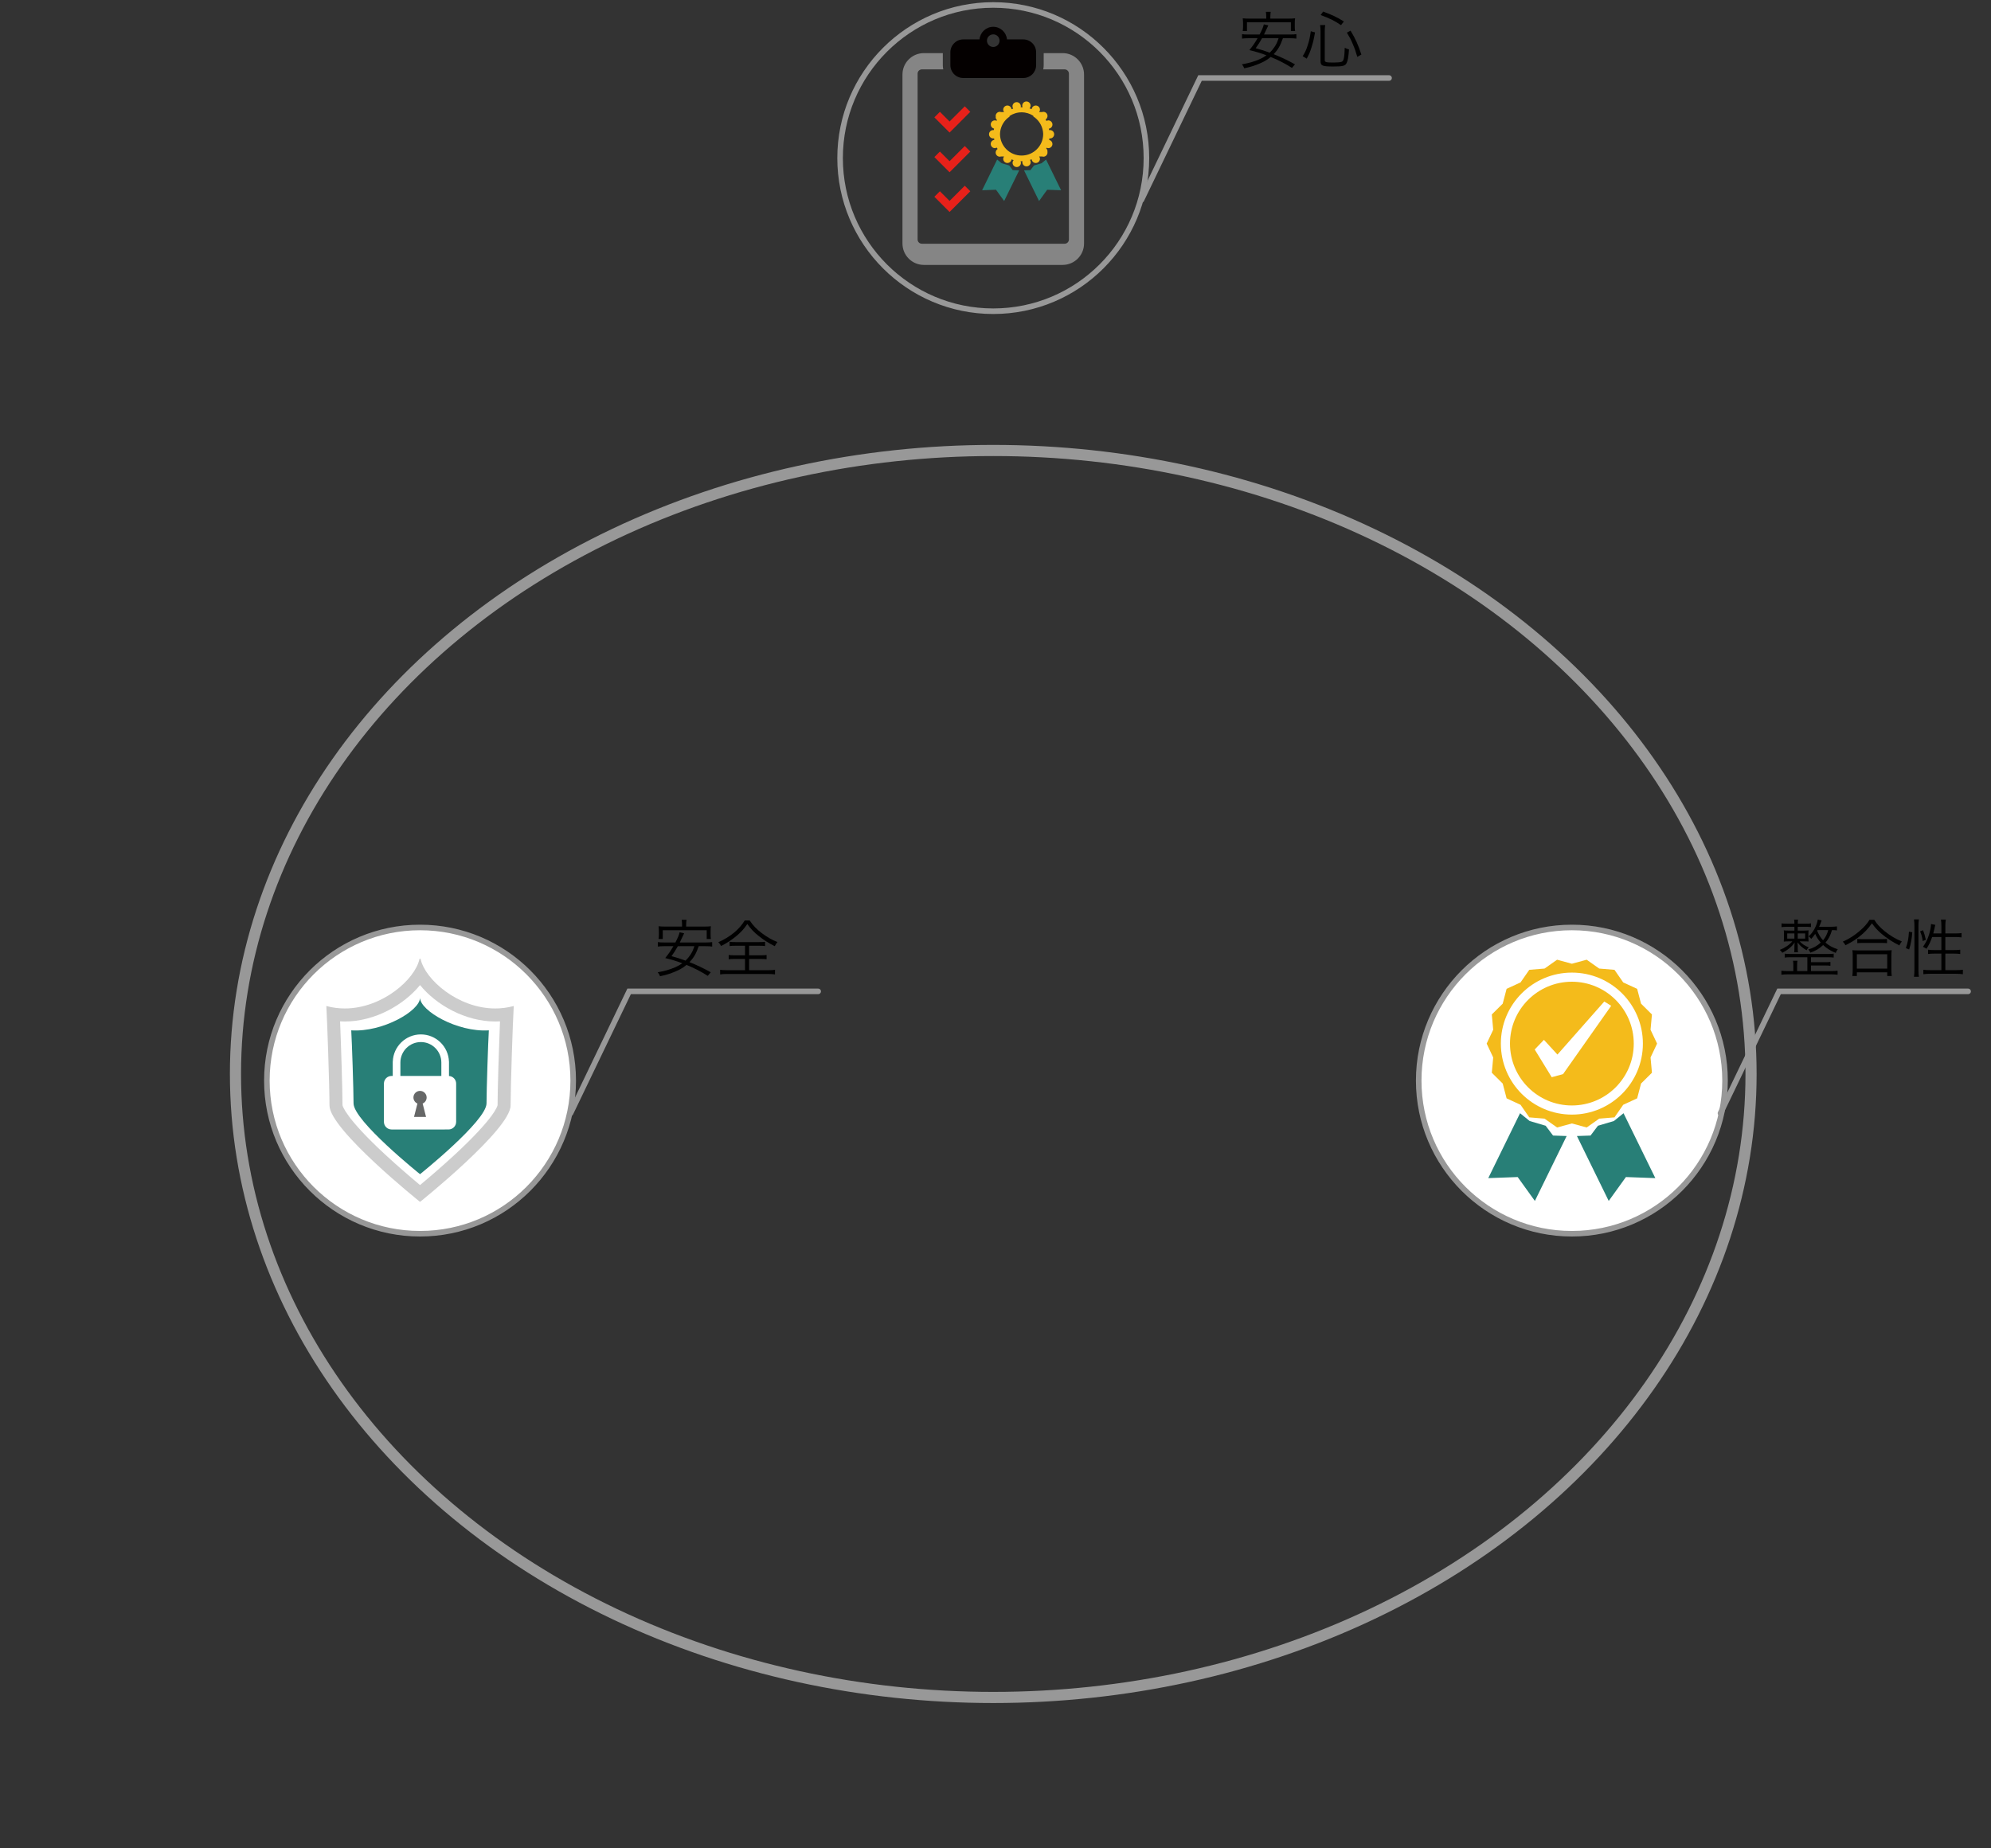 <?xml version="1.0" encoding="utf-8"?>
<!-- Generator: Adobe Illustrator 16.0.0, SVG Export Plug-In . SVG Version: 6.00 Build 0)  -->
<!DOCTYPE svg PUBLIC "-//W3C//DTD SVG 1.1//EN" "http://www.w3.org/Graphics/SVG/1.1/DTD/svg11.dtd">
<svg version="1.1" xmlns="http://www.w3.org/2000/svg" xmlns:xlink="http://www.w3.org/1999/xlink" x="0px" y="0px"
	 width="506.956px" height="470.666px" viewBox="0 0 506.956 470.666" enable-background="new 0 0 506.956 470.666"
	 xml:space="preserve">
<rect x="0" y="0" width="506.956" height="470.666" fill="#333333" stroke="none"/>
<g id="ダミー">
</g>
<g id="レイヤー_1">
</g>
<g id="レイヤー_3">
	
		<ellipse fill="none" stroke="#989898" stroke-width="2.835" stroke-linecap="round" stroke-miterlimit="10" cx="252.907" cy="273.524" rx="192.951" ry="158.795"/>
	<g>
		<g>
			<polygon fill="#287F77" points="270.179,48.455 266.638,48.325 264.569,51.2 260.742,43.384 262.38,43.327 263.271,42.146 
				265.196,41.576 266.353,40.638 			"/>
			<polygon fill="#287F77" points="250.068,48.455 253.609,48.325 255.678,51.2 259.505,43.384 257.867,43.327 256.976,42.146 
				255.051,41.576 253.895,40.638 			"/>
		</g>
		<path fill="#858585" d="M270.564,13.527h-4.815v3.065c0,0.369-0.041,0.729-0.113,1.077h5.444c0.602,0,1.093,0.489,1.093,1.094
			v42.218c0,0.604-0.491,1.094-1.093,1.094h-36.347c-0.602,0-1.091-0.489-1.091-1.094V18.764c0-0.604,0.489-1.094,1.091-1.094h5.444
			c-0.072-0.348-0.113-0.708-0.113-1.077v-3.065h-4.816c-3.014,0-5.459,2.444-5.459,5.461v43.02c0,3.016,2.445,5.462,5.459,5.462
			h35.316c3.014,0,5.46-2.446,5.46-5.462v-43.02C276.025,15.972,273.578,13.527,270.564,13.527z"/>
		<path fill="#040000" d="M245.268,19.868h15.278c1.811,0,3.276-1.465,3.276-3.275v-0.377v-2.527v-0.377
			c0-1.81-1.465-3.276-3.276-3.276h-4.14c-0.167-1.796-1.661-3.21-3.499-3.21c-1.842,0-3.335,1.414-3.501,3.21h-4.139
			c-1.812,0-3.277,1.467-3.277,3.276v0.377v2.529v0.375C241.991,18.403,243.457,19.868,245.268,19.868z M252.908,8.753
			c0.885,0,1.604,0.718,1.604,1.604c0,0.886-0.719,1.606-1.604,1.606c-0.89,0-1.607-0.721-1.607-1.606
			C251.301,9.471,252.019,8.753,252.908,8.753z"/>
		<polygon fill="#E7211A" points="241.784,33.759 243.191,32.353 247.059,28.481 245.654,27.076 241.784,30.944 239.321,28.481 
			237.914,29.888 		"/>
		<polygon fill="#E7211A" points="245.654,37.19 241.784,41.058 239.321,38.597 237.914,40.004 241.784,43.872 243.191,42.466 
			247.059,38.597 		"/>
		<polygon fill="#E7211A" points="239.321,48.709 237.914,50.118 241.784,53.987 243.191,52.58 247.059,48.709 245.654,47.304 
			241.784,51.172 		"/>
		<path fill="#F4BB1B" d="M268.415,34.188c0-0.589-0.477-1.063-1.063-1.063c-0.076,0-0.147,0.009-0.217,0.024
			c-0.006-0.031-0.013-0.062-0.019-0.091c-0.014-0.097-0.025-0.193-0.043-0.289c0.512-0.077,0.908-0.511,0.908-1.044
			c0-0.147-0.031-0.288-0.084-0.414c-0.158-0.386-0.536-0.66-0.98-0.66c-0.037,0-0.066,0.023-0.103,0.028
			c-0.111,0.012-0.216,0.038-0.315,0.082c-0.025,0.011-0.055,0.009-0.08,0.021c-0.06-0.118-0.122-0.233-0.188-0.345
			c0.005-0.003,0.007-0.007,0.009-0.011c0.14-0.09,0.254-0.21,0.336-0.355c0.007-0.012,0.011-0.025,0.019-0.037
			c0.074-0.146,0.127-0.307,0.127-0.483c0,0-0.001-0.004-0.001-0.006l0.001-0.003c0-0.586-0.475-1.064-1.062-1.064
			c-0.112,0-0.22,0.025-0.321,0.057h-0.755c0.124-0.172,0.215-0.367,0.215-0.597c0-0.586-0.475-1.062-1.062-1.062
			c-0.537,0-0.977,0.396-1.048,0.915c-0.179-0.067-0.361-0.128-0.543-0.181c0.166-0.189,0.27-0.433,0.27-0.703
			c0-0.587-0.476-1.063-1.063-1.063c-0.586,0-1.063,0.476-1.063,1.063c0,0.152,0.034,0.293,0.089,0.422
			c-0.074-0.002-0.147-0.005-0.221-0.005c-0.087,0-0.174,0.003-0.261,0.006c0.018-0.081,0.033-0.163,0.033-0.251
			c0-0.588-0.475-1.063-1.062-1.063c-0.589,0-1.064,0.475-1.064,1.063c0,0.217,0.067,0.418,0.179,0.588
			c-0.145,0.045-0.284,0.096-0.424,0.15c-0.06-0.529-0.506-0.942-1.052-0.942c-0.585,0-1.062,0.477-1.062,1.063
			c0,0.229,0.092,0.423,0.214,0.597h-0.752c-0.103-0.033-0.209-0.057-0.323-0.057c-0.586,0-1.062,0.479-1.062,1.064
			c0,0.043,0.025,0.078,0.031,0.121c-0.007,0.051-0.031,0.097-0.031,0.151c0,0.305,0.132,0.578,0.34,0.772
			c-0.03,0.053-0.063,0.108-0.091,0.163c-0.021-0.01-0.048-0.007-0.07-0.016c-0.032-0.012-0.068-0.012-0.103-0.021
			c-0.088-0.024-0.173-0.062-0.268-0.062c-0.588,0-1.062,0.479-1.062,1.064c0,0,0.001,0.003,0.001,0.006l-0.001,0.004
			c0,0.031,0.014,0.058,0.017,0.09c0.01,0.095,0.021,0.189,0.053,0.277c0.026,0.067,0.067,0.123,0.106,0.185
			c0.027,0.043,0.049,0.088,0.08,0.126c0.051,0.059,0.11,0.103,0.172,0.149c0.037,0.028,0.07,0.058,0.109,0.079
			c0.067,0.039,0.14,0.063,0.213,0.088c0.029,0.01,0.055,0.026,0.085,0.033c-0.024,0.13-0.042,0.258-0.058,0.39
			c-0.05-0.009-0.1-0.016-0.152-0.016c-0.586,0-1.063,0.475-1.063,1.063l0.001,0.004c0,0.001-0.001,0.003-0.001,0.005
			c0,0.587,0.476,1.063,1.063,1.063c0.075,0,0.147-0.008,0.217-0.023c0.006,0.03,0.013,0.061,0.019,0.091
			c0.013,0.096,0.025,0.193,0.043,0.289c-0.512,0.077-0.907,0.511-0.907,1.044c0,0.146,0.029,0.286,0.083,0.414
			c0.158,0.386,0.536,0.658,0.98,0.658c0.037,0,0.066-0.022,0.103-0.026c0.111-0.012,0.217-0.04,0.314-0.081
			c0.025-0.012,0.056-0.009,0.08-0.021c0.06,0.117,0.122,0.231,0.188,0.345c-0.005,0.003-0.007,0.007-0.009,0.009
			c-0.14,0.094-0.254,0.213-0.336,0.357c-0.007,0.011-0.011,0.024-0.019,0.036c-0.075,0.147-0.128,0.308-0.128,0.483
			c0,0.001,0.002,0.003,0.002,0.006c0,0.001-0.002,0.003-0.002,0.004c0,0.586,0.476,1.063,1.062,1.063
			c0.112,0,0.22-0.023,0.321-0.055h0.755c-0.124,0.172-0.215,0.367-0.215,0.596c0,0.587,0.475,1.063,1.063,1.063
			c0.536,0,0.976-0.398,1.047-0.916c0.179,0.068,0.361,0.129,0.543,0.182c-0.167,0.188-0.27,0.432-0.27,0.702
			c0,0.586,0.475,1.063,1.063,1.063c0.586,0,1.063-0.478,1.063-1.063c0-0.151-0.034-0.292-0.089-0.422
			c0.073,0.001,0.147,0.005,0.221,0.005c0.087,0,0.174-0.004,0.26-0.006c-0.018,0.081-0.032,0.163-0.032,0.252
			c0,0.587,0.475,1.063,1.062,1.063c0.589,0,1.064-0.476,1.064-1.063c0-0.217-0.067-0.42-0.179-0.588
			c0.146-0.046,0.284-0.098,0.425-0.15c0.059,0.529,0.505,0.941,1.051,0.941c0.585,0,1.062-0.476,1.062-1.063
			c0-0.229-0.092-0.424-0.214-0.596h0.753c0.102,0.033,0.208,0.055,0.322,0.055c0.586,0,1.062-0.477,1.062-1.063
			c0-0.045-0.024-0.08-0.03-0.121c0.007-0.052,0.03-0.1,0.03-0.151c0-0.306-0.132-0.579-0.339-0.772
			c0.03-0.056,0.063-0.109,0.09-0.164c0.021,0.01,0.049,0.007,0.07,0.016c0.032,0.012,0.069,0.014,0.104,0.021
			c0.087,0.025,0.173,0.061,0.268,0.061c0.588,0,1.062-0.477,1.062-1.063l-0.001-0.006c0-0.001,0.001-0.004,0.001-0.004
			c0-0.032-0.014-0.059-0.017-0.091c-0.01-0.095-0.021-0.189-0.053-0.276c-0.026-0.067-0.067-0.124-0.107-0.186
			c-0.026-0.042-0.048-0.089-0.08-0.127c-0.051-0.058-0.11-0.102-0.172-0.148c-0.035-0.026-0.069-0.057-0.109-0.08
			c-0.066-0.037-0.139-0.063-0.213-0.086c-0.029-0.009-0.053-0.027-0.085-0.034c0.024-0.13,0.042-0.258,0.058-0.39
			c0.05,0.01,0.099,0.017,0.152,0.017c0.586,0,1.063-0.476,1.063-1.063l-0.001-0.004C268.414,34.19,268.415,34.189,268.415,34.188z
			 M260.124,28.606c1.104,0,2.127,0.332,2.989,0.892v0.163c1.293,0.838,2.208,2.199,2.449,3.786
			c0.016,0.136,0.036,0.272,0.042,0.411c0.008,0.103,0.018,0.205,0.02,0.309c-0.029,3.013-2.477,5.449-5.5,5.449
			c-3.018,0-5.459-2.426-5.5-5.434c0.003-0.13,0.014-0.256,0.024-0.384c0.006-0.108,0.02-0.214,0.032-0.32
			c0.229-1.569,1.115-2.927,2.376-3.776V29.54C257.933,28.952,258.988,28.606,260.124,28.606z"/>
	</g>
	
		<circle fill="none" stroke="#989898" stroke-width="1.417" stroke-linecap="round" stroke-miterlimit="10" cx="252.907" cy="40.263" r="39"/>
	
		<circle fill="#FFFFFF" stroke="#989898" stroke-width="1.417" stroke-linecap="round" stroke-miterlimit="10" cx="400.237" cy="275.213" r="39"/>
	
		<circle fill="#FFFFFF" stroke="#989898" stroke-width="1.417" stroke-linecap="round" stroke-miterlimit="10" cx="106.952" cy="275.213" r="39"/>
	<g>
		<path fill="#F4BB1B" d="M421.932,265.789l-1.665-3.531l0.357-3.889l-2.773-2.749l-0.994-3.777l-3.546-1.634l-2.226-3.208
			l-3.892-0.324l-3.188-2.252l-3.767,1.025l-3.768-1.025l-3.189,2.252l-3.89,0.324l-2.227,3.208l-3.547,1.634l-0.993,3.777
			l-2.773,2.749l0.356,3.889l-1.665,3.531l1.665,3.533l-0.356,3.887l2.773,2.751l0.993,3.774l3.547,1.636l2.227,3.207l3.89,0.323
			l3.189,2.253l3.768-1.025l3.767,1.025l3.188-2.253l3.892-0.323l2.226-3.207l3.546-1.636l0.994-3.774l2.773-2.751l-0.357-3.887
			L421.932,265.789z M400.238,283.871c-9.987,0-18.083-8.097-18.083-18.082s8.095-18.083,18.083-18.083
			c9.986,0,18.081,8.098,18.081,18.083S410.224,283.871,400.238,283.871z"/>
		<polygon fill="#287F77" points="421.485,300.05 413.995,299.776 409.617,305.86 401.523,289.327 404.988,289.207 406.873,286.709 
			410.945,285.504 413.391,283.519 		"/>
		<polygon fill="#287F77" points="378.948,300.05 386.438,299.776 390.815,305.86 398.908,289.327 395.443,289.207 393.559,286.709 
			389.487,285.504 387.04,283.519 		"/>
		<path fill="#F4BB1B" d="M400.238,250.031c-8.704,0-15.759,7.056-15.759,15.758c0,8.703,7.055,15.758,15.759,15.758
			c8.703,0,15.758-7.055,15.758-15.758C415.996,257.087,408.941,250.031,400.238,250.031z M397.994,273.557l-2.89,0.794l-4.33-7.063
			l2.349-2.453l3.441,3.748l11.925-13.511l1.759,1.087L397.994,273.557z"/>
	</g>
	<g>
		<g>
			<g>
				<g>
					<path fill="#287F77" d="M106.951,254.104c0,3.314-9.487,8.833-17.517,8.312c0.178,2.969,0.588,15.071,0.588,18.592
						c0,4.483,16.929,18.037,16.929,18.037s16.93-13.554,16.93-18.037c0-3.521,0.41-15.623,0.589-18.592
						C116.44,262.938,106.951,257.419,106.951,254.104z M116.148,285.712c0,1.077-0.872,1.949-1.949,1.949H99.705
						c-1.078,0-1.95-0.872-1.95-1.949v-9.739c0-1.077,0.872-1.95,1.95-1.95h0.296v-3.666h0.013c0.136-3.832,3.287-6.908,7.15-6.908
						c3.861,0,7.014,3.076,7.15,6.908h0.011v3.679c1.017,0.067,1.823,0.905,1.823,1.938V285.712z"/>
				</g>
			</g>
			<g>
				<path fill="#287F77" d="M107.164,265.396c-2.874,0-5.215,2.341-5.215,5.216v3.41h10.428v-3.41
					C112.377,267.737,110.039,265.396,107.164,265.396z"/>
			</g>
		</g>
		<path fill="#666767" d="M108.634,279.513c0-0.93-0.753-1.682-1.683-1.682c-0.929,0-1.681,0.752-1.681,1.682
			c0,0.69,0.418,1.283,1.014,1.543l-0.864,3.41h3.063l-0.863-3.41C108.217,280.796,108.634,280.203,108.634,279.513z"/>
		<path fill="#CCCCCC" d="M126.112,256.842c-9.481,0-17.912-7.366-19.03-12.649h-0.26c-1.118,5.283-9.549,12.649-19.031,12.649
			c-1.548,0-3.122-0.196-4.699-0.63c0.24,4.044,0.802,20.527,0.802,25.324c0,6.106,23.058,24.567,23.058,24.567
			s23.059-18.461,23.059-24.567c0-4.797,0.559-21.28,0.802-25.324C129.235,256.646,127.659,256.842,126.112,256.842z
			 M126.694,281.485c-0.058,0.288-0.857,3.274-10.808,12.508c-3.424,3.178-6.838,6.079-8.936,7.823
			c-2.091-1.739-5.489-4.629-8.91-7.799c-9.973-9.252-10.774-12.244-10.832-12.532c-0.003-3.876-0.349-14.859-0.614-21.36
			c0.397,0.022,0.797,0.033,1.196,0.033c7.68,0,15.062-4.241,19.16-9.273c4.101,5.032,11.481,9.273,19.161,9.273
			c0.4,0,0.799-0.011,1.196-0.033C127.043,266.614,126.697,277.585,126.694,281.485z"/>
	</g>
	<g>
		<path d="M459.811,235.249c0.608,0,0.96-0.016,1.313-0.08v0.944c-0.352-0.048-0.769-0.063-1.297-0.063h-2.081v0.96h1.44
			c0.672,0,0.944-0.016,1.313-0.063c-0.032,0.271-0.048,0.448-0.048,0.96v0.881c0,0.416,0.016,0.72,0.048,1.008
			c-0.24-0.031-0.464-0.048-1.2-0.048h-1.057c0.64,0.688,1.296,1.121,2.305,1.537c-0.256,0.256-0.353,0.368-0.544,0.736
			c-1.072-0.625-1.665-1.152-2.321-2.018c0.016,0.097,0.016,0.16,0.016,0.208c0.032,0.272,0.048,0.608,0.048,0.801v0.561
			c0,0.416,0.016,0.64,0.064,0.96h-0.977c0.048-0.24,0.064-0.464,0.064-0.96v-0.576c0-0.24,0.016-0.496,0.064-0.977
			c-0.656,1.024-1.729,1.921-3.153,2.641c-0.224-0.352-0.352-0.496-0.641-0.736c1.313-0.512,2.433-1.265,3.202-2.177h-0.96
			c-0.625,0-0.88,0.017-1.217,0.064c0.032-0.32,0.048-0.673,0.048-1.024v-0.881c0-0.479-0.016-0.656-0.048-0.96
			c0.353,0.048,0.641,0.063,1.297,0.063h1.408v-0.96h-1.905c-0.624,0-1.024,0.016-1.376,0.08v-0.961
			c0.368,0.064,0.736,0.08,1.393,0.08h1.889c0-0.479-0.032-0.752-0.08-1.04h1.008c-0.064,0.353-0.08,0.608-0.08,1.04H459.811z
			 M460.194,243.797h-4.242c-0.72,0-1.072,0.016-1.521,0.08v-0.992c0.416,0.063,0.769,0.08,1.521,0.08h9.348
			c0.832,0,1.184-0.017,1.601-0.08v0.992c-0.464-0.064-0.8-0.08-1.601-0.08h-4.178v1.265h3.537c0.656,0,1.024-0.017,1.409-0.08
			v0.992c-0.496-0.063-0.784-0.08-1.409-0.08h-3.537v1.425h5.138c0.672,0,1.169-0.032,1.633-0.096v1.024
			c-0.512-0.064-0.992-0.097-1.633-0.097h-11.028c-0.64,0-1.136,0.032-1.648,0.097v-1.024c0.464,0.063,0.992,0.096,1.648,0.096
			h1.393v-1.457c0-0.544-0.016-0.832-0.08-1.168h1.121c-0.064,0.368-0.08,0.704-0.08,1.168v1.457h2.609V243.797z M455.072,237.73
			v1.328h1.825v-1.328H455.072z M457.746,239.059h1.889v-1.328h-1.889V239.059z M467.733,236.962
			c-0.416-0.063-0.656-0.08-1.264-0.08c-0.417,1.393-0.833,2.209-1.649,3.186c0.929,0.801,1.809,1.28,3.122,1.696
			c-0.272,0.353-0.368,0.528-0.528,0.929c-1.361-0.561-2.273-1.137-3.202-2.001c-1.008,0.944-1.856,1.44-3.249,1.937
			c-0.176-0.384-0.256-0.512-0.528-0.815c1.296-0.368,2.193-0.865,3.169-1.745c-0.625-0.721-1.057-1.393-1.409-2.225
			c-0.384,0.544-0.592,0.816-1.008,1.28c-0.192-0.256-0.32-0.384-0.672-0.641c0.672-0.608,1.104-1.168,1.537-1.984
			c0.416-0.801,0.688-1.568,0.8-2.289l0.977,0.208c-0.224,0.688-0.352,0.992-0.641,1.617h3.073c0.544,0,0.96-0.032,1.473-0.097
			V236.962z M462.771,236.882c-0.032,0.064-0.048,0.097-0.08,0.16c0.4,0.992,0.864,1.745,1.505,2.434
			c0.672-0.816,1.008-1.489,1.313-2.594H462.771z"/>
		<path d="M477.235,234.257c0.672,1.089,1.409,1.889,2.641,2.897c1.36,1.12,2.865,2.017,4.386,2.625
			c-0.288,0.336-0.448,0.608-0.64,1.009c-1.601-0.785-3.217-1.841-4.514-2.945c-1.009-0.849-1.745-1.665-2.465-2.689
			c-1.072,1.505-1.953,2.417-3.361,3.506c-1.088,0.832-2.097,1.456-3.393,2.08c-0.176-0.368-0.304-0.544-0.672-0.912
			c1.648-0.736,3.025-1.616,4.354-2.785c1.137-0.977,1.761-1.696,2.465-2.785H477.235z M471.649,248.566
			c0.064-0.496,0.096-0.96,0.096-1.568v-3.537c0-0.593-0.016-1.024-0.08-1.473c0.336,0.048,0.672,0.063,1.249,0.063h7.507
			c0.576,0,0.912-0.016,1.249-0.063c-0.064,0.432-0.08,0.849-0.08,1.473v3.537c0,0.624,0.032,1.104,0.096,1.568h-1.152v-0.928
			h-7.731v0.928H471.649z M472.801,246.694h7.731v-3.666h-7.731V246.694z M472.913,239.123c0.288,0.048,0.672,0.063,1.265,0.063
			h4.962c0.625,0,1.008-0.016,1.345-0.063v1.088c-0.352-0.048-0.736-0.063-1.345-0.063h-4.978c-0.496,0-0.912,0.016-1.249,0.063
			V239.123z"/>
		<path d="M485.28,241.476c0.496-1.456,0.704-2.577,0.784-4.193l0.849,0.145c-0.128,1.729-0.336,2.913-0.8,4.386L485.28,241.476z
			 M487.345,248.774c0.08-0.544,0.112-1.2,0.112-1.84v-11.157c0-0.592-0.032-1.072-0.112-1.616h1.249
			c-0.08,0.528-0.112,0.992-0.112,1.616v11.221c0,0.688,0.032,1.249,0.112,1.776H487.345z M489.569,239.667
			c-0.144-1.024-0.288-1.568-0.672-2.465l0.736-0.288c0.288,0.656,0.544,1.521,0.736,2.449L489.569,239.667z M491.97,238.643
			c-0.448,1.28-0.736,1.889-1.44,2.993c-0.32-0.208-0.32-0.208-0.896-0.496c0.96-1.345,1.537-2.705,1.905-4.562
			c0.096-0.513,0.128-0.816,0.144-1.249l1.104,0.225c-0.048,0.112-0.064,0.16-0.256,1.057c-0.08,0.399-0.16,0.688-0.272,1.12h2.064
			v-1.921c0-0.576-0.032-1.104-0.112-1.616h1.232c-0.08,0.479-0.112,1.024-0.112,1.616v1.921h2.481c0.816,0,1.28-0.032,1.648-0.096
			v1.104c-0.544-0.064-1.121-0.097-1.633-0.097h-2.497v3.329h2.177c0.72,0,1.185-0.031,1.617-0.096v1.089
			c-0.464-0.064-0.929-0.097-1.633-0.097h-2.161v4.21h2.721c0.752,0,1.265-0.032,1.745-0.096v1.136
			c-0.528-0.08-1.089-0.111-1.745-0.111h-6.579c-0.656,0-1.216,0.031-1.745,0.111v-1.136c0.464,0.063,1.008,0.096,1.745,0.096h2.849
			v-4.21h-1.761c-0.656,0-1.2,0.032-1.632,0.097v-1.089c0.416,0.064,0.88,0.096,1.552,0.096h1.841v-3.329H491.97z"/>
	</g>
	<g>
		<path d="M177.911,240.979c-0.704,1.969-1.216,2.865-2.353,4.065c2.033,0.816,3.313,1.425,5.426,2.577l-0.768,0.913
			c-1.889-1.185-3.41-1.969-5.411-2.785c-0.496,0.432-1.024,0.784-1.616,1.104c-0.736,0.399-1.857,0.864-2.929,1.216
			c-0.641,0.208-1.121,0.336-2.193,0.561c-0.16-0.4-0.32-0.672-0.592-1.009c1.856-0.319,3.041-0.672,4.498-1.296
			c0.656-0.288,1.185-0.593,1.761-0.993c-1.473-0.56-2.529-0.88-4.354-1.328c0.992-1.248,1.376-1.809,2.081-3.025h-2.337
			c-0.688,0-1.136,0.032-1.617,0.097v-1.137c0.448,0.08,0.849,0.096,1.617,0.096h2.849c0.64-1.232,0.913-1.873,1.073-2.593
			l1.152,0.256c-0.112,0.225-0.112,0.225-0.256,0.544l-0.848,1.793h6.626c0.752,0,1.185-0.032,1.617-0.096v1.137
			c-0.448-0.064-0.928-0.097-1.617-0.097H177.911z M173.669,235.586c0-0.528-0.032-0.913-0.096-1.329h1.232
			c-0.064,0.368-0.096,0.784-0.096,1.329v0.399h4.578c0.672,0,1.153-0.016,1.729-0.08c-0.064,0.368-0.08,0.753-0.08,1.217v0.912
			c0,0.4,0.016,0.769,0.08,1.121h-1.073v-2.241h-11.188v2.241h-1.072c0.048-0.368,0.08-0.721,0.08-1.121v-0.912
			c0-0.432-0.032-0.832-0.08-1.217c0.56,0.064,1.056,0.08,1.712,0.08h4.274V235.586z M172.597,240.979
			c-0.625,1.089-0.896,1.537-1.617,2.545c1.537,0.416,2.289,0.656,3.569,1.137c0.48-0.464,0.833-0.88,1.185-1.408
			c0.48-0.704,0.688-1.137,1.072-2.273H172.597z"/>
		<path d="M190.886,234.433c0.865,1.297,1.761,2.226,3.122,3.25c1.28,0.96,2.641,1.744,3.954,2.24
			c-0.304,0.353-0.48,0.625-0.688,1.057c-1.457-0.72-2.817-1.584-4.065-2.577c-1.265-1.008-2.017-1.809-2.929-3.073
			c-0.785,1.169-1.441,1.905-2.561,2.882c-1.249,1.072-2.561,1.937-4.114,2.721c-0.192-0.4-0.336-0.576-0.704-0.96
			c1.376-0.593,2.881-1.505,4.018-2.449c1.136-0.961,2-1.937,2.705-3.09H190.886z M187.269,240.868
			c-0.672,0-1.057,0.016-1.489,0.079v-1.088c0.448,0.063,0.769,0.08,1.441,0.08h6.146c0.672,0,1.008-0.017,1.44-0.08v1.088
			c-0.416-0.063-0.816-0.079-1.473-0.079h-2.593v2.433h2.978c0.688,0,1.056-0.017,1.473-0.08v1.088
			c-0.417-0.063-0.8-0.079-1.473-0.079h-2.978v2.864h4.834c0.736,0,1.297-0.031,1.761-0.096v1.169
			c-0.528-0.08-1.12-0.112-1.745-0.112H185.14c-0.64,0-1.249,0.032-1.777,0.112v-1.169c0.464,0.064,1.024,0.096,1.793,0.096h4.546
			v-2.864h-2.673c-0.672,0-1.072,0.016-1.489,0.079v-1.088c0.4,0.063,0.801,0.08,1.489,0.08h2.673v-2.433H187.269z"/>
	</g>
	<g>
		<path d="M326.66,9.737c-0.704,1.969-1.216,2.865-2.353,4.065c2.033,0.816,3.313,1.425,5.426,2.577l-0.768,0.913
			c-1.889-1.185-3.41-1.969-5.411-2.785c-0.496,0.432-1.024,0.784-1.616,1.104c-0.736,0.399-1.857,0.864-2.929,1.216
			c-0.641,0.208-1.121,0.336-2.193,0.561c-0.16-0.4-0.32-0.672-0.592-1.009c1.856-0.319,3.041-0.672,4.498-1.296
			c0.656-0.288,1.185-0.593,1.761-0.993c-1.473-0.56-2.529-0.88-4.354-1.328c0.992-1.248,1.376-1.809,2.081-3.025h-2.337
			c-0.688,0-1.136,0.032-1.617,0.097V8.697c0.448,0.08,0.849,0.096,1.617,0.096h2.849c0.64-1.232,0.913-1.873,1.073-2.593
			l1.152,0.256c-0.112,0.225-0.112,0.225-0.256,0.544l-0.848,1.793h6.626c0.752,0,1.185-0.032,1.617-0.096v1.137
			c-0.448-0.064-0.928-0.097-1.617-0.097H326.66z M322.418,4.344c0-0.528-0.032-0.913-0.096-1.329h1.232
			c-0.064,0.368-0.096,0.784-0.096,1.329v0.399h4.578c0.672,0,1.153-0.016,1.729-0.08c-0.064,0.368-0.08,0.753-0.08,1.217v0.912
			c0,0.4,0.016,0.769,0.08,1.121h-1.073V5.672h-11.188v2.241h-1.072c0.048-0.368,0.08-0.721,0.08-1.121V5.88
			c0-0.432-0.032-0.832-0.08-1.217c0.56,0.064,1.056,0.08,1.712,0.08h4.274V4.344z M321.346,9.737
			c-0.625,1.089-0.896,1.537-1.617,2.545c1.537,0.416,2.289,0.656,3.569,1.137c0.48-0.464,0.833-0.88,1.185-1.408
			c0.48-0.704,0.688-1.137,1.072-2.273H321.346z"/>
		<path d="M331.696,14.315c0.64-1.057,0.88-1.553,1.232-2.657c0.432-1.297,0.608-2.081,0.833-3.697l1.072,0.288
			c-0.304,1.761-0.496,2.577-0.912,3.873c-0.353,1.137-0.577,1.665-1.201,2.817L331.696,14.315z M337.314,15.34
			c0,0.496,0.368,0.592,2.225,0.592c0.944,0,1.697-0.063,2.049-0.191c0.32-0.097,0.48-0.353,0.592-0.929
			c0.128-0.656,0.192-1.36,0.224-2.641c0.4,0.208,0.688,0.319,1.088,0.416c-0.16,1.984-0.304,2.865-0.608,3.457
			c-0.384,0.752-0.96,0.896-3.441,0.896c-2.753,0-3.201-0.192-3.201-1.377V7.896c0-0.512-0.032-0.896-0.112-1.521h1.297
			c-0.08,0.496-0.112,0.912-0.112,1.505V15.34z M341.459,6.408c-1.648-1.12-2.833-1.713-5.186-2.577l0.625-0.88
			c2.273,0.832,3.441,1.376,5.282,2.513L341.459,6.408z M345.605,14.491c-0.432-1.473-0.688-2.209-1.185-3.345
			c-0.464-1.104-0.769-1.665-1.473-2.834l0.944-0.496c1.281,2.146,1.873,3.458,2.753,6.083L345.605,14.491z"/>
	</g>
	<polyline fill="none" stroke="#989898" stroke-width="1.417" stroke-linecap="round" stroke-miterlimit="10" points="
		438.073,283.519 452.989,252.487 501.125,252.487 	"/>
	<polyline fill="none" stroke="#989898" stroke-width="1.417" stroke-linecap="round" stroke-miterlimit="10" points="
		145.275,283.519 160.192,252.487 208.328,252.487 	"/>
	<polyline fill="none" stroke="#989898" stroke-width="1.417" stroke-linecap="round" stroke-miterlimit="10" points="
		290.637,50.899 305.553,19.868 353.689,19.868 	"/>
</g>
<g id="レイヤー_4" display="none">
	<rect display="inline" opacity="0.3" fill="#EF7C1B" width="9.188" height="329.583"/>
	<rect display="inline" opacity="0.3" fill="#287F77" width="303.487" height="329.583"/>
	<rect x="155.083" y="72.5" display="inline" fill="#287F77" width="193.5" height="8.833"/>
	<rect x="9.188" y="329.583" display="inline" opacity="0.3" fill="#E71F19" width="193.5" height="76.75"/>
	<rect x="303.487" y="329.583" display="inline" opacity="0.3" fill="#E71F19" width="193.5" height="76.75"/>
	<rect x="155.083" y="97.182" display="inline" opacity="0.3" fill="#E71F19" width="193.5" height="76.75"/>
	<g display="inline">
		<path d="M52.269,110.284v-8.048h-0.024l-1.475,0.852l-0.24-0.743l1.859-1.044h0.852v8.983H52.269z"/>
		<path d="M61.339,101.301v0.828h-3.227l-0.372,2.542c0.192-0.023,0.384-0.048,0.695-0.048c1.595,0,3.022,0.947,3.022,2.759
			c0,1.775-1.319,3.046-3.094,3.046c-0.899,0-1.655-0.264-2.063-0.527l0.288-0.779c0.336,0.228,0.995,0.504,1.775,0.504
			c1.127,0,2.099-0.828,2.087-2.123c0-1.235-0.792-2.099-2.471-2.099c-0.479,0-0.852,0.035-1.151,0.083l0.564-4.186H61.339z"/>
		<path d="M67.951,101.301v0.828h-3.227l-0.372,2.542c0.192-0.023,0.384-0.048,0.695-0.048c1.595,0,3.022,0.947,3.022,2.759
			c0,1.775-1.319,3.046-3.094,3.046c-0.899,0-1.655-0.264-2.063-0.527l0.288-0.779c0.336,0.228,0.996,0.504,1.775,0.504
			c1.127,0,2.099-0.828,2.087-2.123c0-1.235-0.792-2.099-2.471-2.099c-0.479,0-0.852,0.035-1.151,0.083l0.563-4.186H67.951z"/>
		<path d="M71.636,111.928c-0.852-1.116-1.775-2.854-1.775-5.506c0-2.674,0.912-4.413,1.775-5.553h0.816
			c-0.996,1.331-1.715,3.095-1.715,5.565c0,2.41,0.744,4.138,1.715,5.493H71.636z"/>
		<path d="M76.472,105.427c1.055,0.18,1.955,1.031,1.955,2.327c0,1.427-1.031,2.674-3.046,2.674c-0.899,0-1.715-0.287-2.123-0.575
			l0.3-0.768c0.324,0.216,1.043,0.54,1.835,0.54c1.511,0,2.003-1.056,2.003-1.884c0-1.319-1.115-1.919-2.291-1.919h-0.587v-0.743
			h0.587c0.864,0,1.979-0.54,1.979-1.667c0-0.779-0.468-1.451-1.547-1.451c-0.66,0-1.283,0.323-1.643,0.588l-0.3-0.732
			c0.432-0.335,1.271-0.671,2.135-0.671c1.643,0,2.375,1.043,2.375,2.122c0,0.924-0.587,1.752-1.631,2.123V105.427z"/>
		<path d="M79.798,105.822c0-3.142,1.223-4.665,2.902-4.665c1.703,0,2.746,1.607,2.746,4.546c0,3.118-1.091,4.725-2.878,4.725
			C80.937,110.428,79.798,108.821,79.798,105.822z M84.439,105.751c0-2.243-0.54-3.79-1.799-3.79c-1.067,0-1.823,1.427-1.823,3.79
			c0,2.362,0.66,3.861,1.787,3.861C83.936,109.612,84.439,107.886,84.439,105.751z"/>
		<path d="M86.637,109.673c0-0.456,0.3-0.78,0.72-0.78s0.708,0.324,0.708,0.78c0,0.432-0.276,0.755-0.72,0.755
			C86.889,110.428,86.637,110.068,86.637,109.673z"/>
		<path d="M90.057,105.522c0.408-0.6,1.139-1.104,2.099-1.104c1.523,0,2.543,1.14,2.543,2.867c0,1.643-1.008,3.142-2.759,3.142
			s-2.926-1.451-2.926-3.777c0-2.411,1.127-4.93,4.042-5.409c0.336-0.048,0.636-0.084,0.84-0.084l0.012,0.827
			c-2.495,0-3.682,1.812-3.886,3.538H90.057z M93.69,107.357c0-1.379-0.744-2.183-1.823-2.183c-1.056,0-1.859,1.031-1.859,1.703
			c0.012,1.644,0.708,2.771,1.955,2.771C93.007,109.648,93.69,108.713,93.69,107.357z"/>
		<path d="M99.511,103.951c0,1.871-0.923,2.771-1.991,2.771c-1.032,0-1.943-0.875-1.943-2.65c0-1.799,0.936-2.734,2.003-2.734
			C98.791,101.337,99.511,102.32,99.511,103.951z M96.393,104.071c0,1.092,0.396,2.027,1.151,2.027c0.815,0,1.151-0.947,1.151-2.087
			c0-1.079-0.3-2.051-1.151-2.051C96.729,101.961,96.393,103.04,96.393,104.071z M98.048,110.452h-0.684l5.133-9.139h0.684
			L98.048,110.452z M104.992,107.622c0,1.858-0.923,2.758-1.991,2.758c-1.031,0-1.943-0.875-1.943-2.65
			c0-1.799,0.936-2.746,2.003-2.746C104.272,104.983,104.992,105.979,104.992,107.622z M101.874,107.682
			c0,1.14,0.396,2.063,1.151,2.063c0.828,0,1.151-0.936,1.151-2.087c0-1.067-0.288-2.051-1.139-2.051
			C102.233,105.606,101.874,106.65,101.874,107.682z"/>
		<path d="M106.497,100.869c0.852,1.115,1.763,2.854,1.763,5.529c0,2.662-0.899,4.378-1.763,5.529h-0.815
			c0.971-1.332,1.715-3.095,1.715-5.541c0-2.436-0.731-4.162-1.715-5.518H106.497z"/>
	</g>
	<g display="inline">
		<path d="M4.985,334.829c-0.492,0.624-1.188,0.996-2.063,0.996c-1.535,0-2.483-1.199-2.483-2.723c0-1.644,1.08-3.154,2.843-3.154
			c1.679,0,2.747,1.463,2.747,3.754c0,2.986-1.511,5.062-3.814,5.421c-0.42,0.072-0.804,0.096-1.067,0.084v-0.827
			c0.251,0.023,0.54-0.013,0.923-0.061c1.511-0.216,2.65-1.438,2.95-3.49H4.985z M1.447,333.043c0,1.211,0.684,2.026,1.715,2.026
			c0.972,0,1.859-0.743,1.859-1.463c0-1.728-0.635-2.891-1.823-2.891C2.154,330.716,1.447,331.699,1.447,333.043z"/>
		<path d="M0.581,348.742c0,1.871-0.923,2.771-1.991,2.771c-1.032,0-1.943-0.875-1.943-2.65c0-1.799,0.936-2.734,2.003-2.734
			C-0.139,346.128,0.581,347.111,0.581,348.742z M-2.537,348.862c0,1.092,0.396,2.027,1.151,2.027c0.815,0,1.151-0.947,1.151-2.087
			c0-1.079-0.3-2.051-1.151-2.051C-2.201,346.752-2.537,347.831-2.537,348.862z M-0.882,355.243h-0.684l5.133-9.139h0.684
			L-0.882,355.243z M6.062,352.413c0,1.858-0.923,2.758-1.991,2.758c-1.032,0-1.943-0.875-1.943-2.65
			c0-1.799,0.936-2.746,2.003-2.746C5.342,349.774,6.062,350.77,6.062,352.413z M2.944,352.473c0,1.14,0.396,2.063,1.151,2.063
			c0.828,0,1.151-0.936,1.151-2.087c0-1.067-0.288-2.051-1.139-2.051C3.304,350.397,2.944,351.441,2.944,352.473z"/>
	</g>
	<g display="inline">
		<path d="M17.266,182.75c1.055,0.18,1.955,1.031,1.955,2.327c0,1.427-1.031,2.674-3.046,2.674c-0.899,0-1.715-0.287-2.123-0.575
			l0.3-0.768c0.324,0.216,1.043,0.54,1.835,0.54c1.511,0,2.003-1.056,2.003-1.884c0-1.319-1.115-1.919-2.291-1.919h-0.587v-0.743
			h0.587c0.864,0,1.979-0.54,1.979-1.667c0-0.779-0.468-1.451-1.547-1.451c-0.66,0-1.283,0.323-1.643,0.588l-0.3-0.732
			c0.432-0.335,1.271-0.671,2.135-0.671c1.643,0,2.375,1.043,2.375,2.122c0,0.924-0.587,1.752-1.631,2.123V182.75z"/>
		<path d="M26.012,187.607h-5.313v-0.611l0.875-0.924c2.135-2.159,3.214-3.466,3.214-4.93c0-0.959-0.419-1.847-1.715-1.847
			c-0.72,0-1.367,0.396-1.799,0.744l-0.336-0.696c0.552-0.491,1.367-0.875,2.327-0.875c1.811,0,2.531,1.319,2.531,2.555
			c0,1.69-1.188,3.13-3.046,5.001l-0.708,0.743v0.024h3.97V187.607z"/>
		<path d="M31.833,183.361c-0.492,0.624-1.188,0.996-2.063,0.996c-1.535,0-2.483-1.199-2.483-2.723c0-1.644,1.08-3.154,2.843-3.154
			c1.679,0,2.747,1.463,2.747,3.754c0,2.986-1.511,5.062-3.814,5.421c-0.42,0.072-0.804,0.096-1.067,0.084v-0.827
			c0.251,0.023,0.54-0.013,0.923-0.061c1.511-0.216,2.65-1.438,2.95-3.49H31.833z M28.294,181.575c0,1.211,0.684,2.026,1.715,2.026
			c0.972,0,1.859-0.743,1.859-1.463c0-1.728-0.635-2.891-1.823-2.891C29.002,179.248,28.294,180.231,28.294,181.575z"/>
		<path d="M35.998,189.251c-0.852-1.116-1.775-2.854-1.775-5.506c0-2.674,0.912-4.413,1.775-5.553h0.816
			c-0.996,1.331-1.715,3.095-1.715,5.565c0,2.41,0.744,4.138,1.715,5.493H35.998z"/>
		<path d="M37.822,178.624h5.265v0.636l-3.754,8.348h-1.02l3.754-8.132v-0.023h-4.246V178.624z"/>
		<path d="M44.159,183.146c0-3.142,1.223-4.665,2.902-4.665c1.703,0,2.746,1.607,2.746,4.546c0,3.118-1.091,4.725-2.878,4.725
			C45.298,187.751,44.159,186.145,44.159,183.146z M48.8,183.074c0-2.243-0.54-3.79-1.799-3.79c-1.067,0-1.823,1.427-1.823,3.79
			c0,2.362,0.66,3.861,1.787,3.861C48.296,186.936,48.8,185.209,48.8,183.074z"/>
		<path d="M54.644,181.274c0,1.871-0.923,2.771-1.991,2.771c-1.032,0-1.943-0.875-1.943-2.65c0-1.799,0.936-2.734,2.003-2.734
			C53.924,178.66,54.644,179.644,54.644,181.274z M51.526,181.395c0,1.092,0.396,2.027,1.151,2.027c0.815,0,1.151-0.947,1.151-2.087
			c0-1.079-0.3-2.051-1.151-2.051C51.862,179.284,51.526,180.363,51.526,181.395z M53.181,187.775h-0.684l5.133-9.139h0.684
			L53.181,187.775z M60.125,184.945c0,1.858-0.923,2.758-1.991,2.758c-1.031,0-1.943-0.875-1.943-2.65
			c0-1.799,0.936-2.746,2.003-2.746C59.406,182.307,60.125,183.302,60.125,184.945z M57.007,185.005c0,1.14,0.396,2.063,1.151,2.063
			c0.828,0,1.151-0.936,1.151-2.087c0-1.067-0.288-2.051-1.139-2.051C57.367,182.93,57.007,183.974,57.007,185.005z"/>
		<path d="M61.63,178.192c0.852,1.115,1.763,2.854,1.763,5.529c0,2.662-0.899,4.378-1.763,5.529h-0.815
			c0.971-1.332,1.715-3.095,1.715-5.541c0-2.436-0.731-4.162-1.715-5.518H61.63z"/>
	</g>
	<g display="inline">
		<path d="M246.253,319.25c1.055,0.18,1.955,1.031,1.955,2.327c0,1.427-1.031,2.674-3.046,2.674c-0.899,0-1.715-0.287-2.123-0.575
			l0.3-0.768c0.324,0.216,1.043,0.54,1.835,0.54c1.511,0,2.003-1.056,2.003-1.884c0-1.319-1.115-1.919-2.291-1.919h-0.587v-0.743
			h0.587c0.864,0,1.979-0.54,1.979-1.667c0-0.779-0.468-1.451-1.547-1.451c-0.66,0-1.283,0.323-1.643,0.588l-0.3-0.732
			c0.432-0.335,1.271-0.671,2.135-0.671c1.643,0,2.375,1.043,2.375,2.122c0,0.924-0.587,1.752-1.631,2.123V319.25z"/>
		<path d="M249.579,319.646c0-3.142,1.223-4.665,2.902-4.665c1.703,0,2.746,1.607,2.746,4.546c0,3.118-1.091,4.725-2.878,4.725
			C250.718,324.251,249.579,322.645,249.579,319.646z M254.22,319.574c0-2.243-0.54-3.79-1.799-3.79
			c-1.067,0-1.823,1.427-1.823,3.79c0,2.362,0.66,3.861,1.787,3.861C253.716,323.436,254.22,321.709,254.22,319.574z"/>
		<path d="M259.477,319.25c1.055,0.18,1.955,1.031,1.955,2.327c0,1.427-1.031,2.674-3.046,2.674c-0.899,0-1.715-0.287-2.123-0.575
			l0.3-0.768c0.324,0.216,1.043,0.54,1.835,0.54c1.511,0,2.003-1.056,2.003-1.884c0-1.319-1.115-1.919-2.291-1.919h-0.587v-0.743
			h0.587c0.864,0,1.979-0.54,1.979-1.667c0-0.779-0.468-1.451-1.547-1.451c-0.66,0-1.283,0.323-1.643,0.588l-0.3-0.732
			c0.432-0.335,1.271-0.671,2.135-0.671c1.643,0,2.375,1.043,2.375,2.122c0,0.924-0.587,1.752-1.631,2.123V319.25z"/>
		<path d="M264.973,325.751c-0.852-1.116-1.775-2.854-1.775-5.506c0-2.674,0.912-4.413,1.775-5.553h0.816
			c-0.996,1.331-1.715,3.095-1.715,5.565c0,2.41,0.744,4.138,1.715,5.493H264.973z"/>
		<path d="M267.554,319.346c0.408-0.6,1.139-1.104,2.099-1.104c1.523,0,2.543,1.14,2.543,2.867c0,1.643-1.008,3.142-2.759,3.142
			s-2.926-1.451-2.926-3.777c0-2.411,1.127-4.93,4.042-5.409c0.335-0.048,0.635-0.084,0.839-0.084l0.012,0.827
			c-2.495,0-3.682,1.812-3.886,3.538H267.554z M271.188,321.181c0-1.379-0.744-2.183-1.823-2.183c-1.056,0-1.859,1.031-1.859,1.703
			c0.012,1.644,0.708,2.771,1.955,2.771C270.504,323.472,271.188,322.536,271.188,321.181z"/>
		<path d="M273.134,319.646c0-3.142,1.223-4.665,2.902-4.665c1.703,0,2.746,1.607,2.746,4.546c0,3.118-1.091,4.725-2.878,4.725
			C274.273,324.251,273.134,322.645,273.134,319.646z M277.775,319.574c0-2.243-0.54-3.79-1.799-3.79
			c-1.067,0-1.823,1.427-1.823,3.79c0,2.362,0.66,3.861,1.787,3.861C277.272,323.436,277.775,321.709,277.775,319.574z"/>
		<path d="M283.62,317.774c0,1.871-0.923,2.771-1.991,2.771c-1.032,0-1.943-0.875-1.943-2.65c0-1.799,0.936-2.734,2.003-2.734
			C282.9,315.16,283.62,316.144,283.62,317.774z M280.501,317.895c0,1.092,0.396,2.027,1.151,2.027c0.815,0,1.151-0.947,1.151-2.087
			c0-1.079-0.3-2.051-1.151-2.051C280.837,315.784,280.501,316.863,280.501,317.895z M282.157,324.275h-0.684l5.133-9.139h0.684
			L282.157,324.275z M289.101,321.445c0,1.858-0.923,2.758-1.991,2.758c-1.031,0-1.943-0.875-1.943-2.65
			c0-1.799,0.936-2.746,2.003-2.746C288.381,318.807,289.101,319.802,289.101,321.445z M285.982,321.505
			c0,1.14,0.396,2.063,1.151,2.063c0.828,0,1.151-0.936,1.151-2.087c0-1.067-0.288-2.051-1.139-2.051
			C286.342,319.43,285.982,320.474,285.982,321.505z"/>
		<path d="M290.605,314.692c0.852,1.115,1.763,2.854,1.763,5.529c0,2.662-0.899,4.378-1.763,5.529h-0.815
			c0.971-1.332,1.715-3.095,1.715-5.541c0-2.436-0.731-4.162-1.715-5.518H290.605z"/>
	</g>
	<g display="inline">
		<path d="M164.593,39.626c-0.492,0.624-1.188,0.996-2.063,0.996c-1.535,0-2.483-1.199-2.483-2.723c0-1.644,1.08-3.154,2.843-3.154
			c1.679,0,2.747,1.463,2.747,3.754c0,2.986-1.511,5.062-3.814,5.421c-0.42,0.072-0.804,0.096-1.067,0.084v-0.827
			c0.251,0.023,0.54-0.013,0.923-0.061c1.511-0.216,2.65-1.438,2.95-3.49H164.593z M161.055,37.84c0,1.211,0.684,2.026,1.715,2.026
			c0.972,0,1.859-0.743,1.859-1.463c0-1.728-0.635-2.891-1.823-2.891C161.763,35.513,161.055,36.496,161.055,37.84z"/>
		<path d="M166.863,34.889h5.265v0.636l-3.754,8.348h-1.02l3.754-8.132v-0.023h-4.246V34.889z"/>
		<path d="M175.37,45.516c-0.852-1.116-1.775-2.854-1.775-5.506c0-2.674,0.912-4.413,1.775-5.553h0.816
			c-0.996,1.331-1.715,3.095-1.715,5.565c0,2.41,0.744,4.138,1.715,5.493H175.37z"/>
		<path d="M182.341,43.872h-5.313v-0.611l0.875-0.924c2.135-2.159,3.214-3.466,3.214-4.93c0-0.959-0.419-1.847-1.715-1.847
			c-0.72,0-1.367,0.396-1.799,0.744l-0.336-0.696c0.552-0.491,1.367-0.875,2.327-0.875c1.811,0,2.531,1.319,2.531,2.555
			c0,1.69-1.188,3.13-3.046,5.001l-0.708,0.743v0.024h3.97V43.872z"/>
		<path d="M183.532,39.41c0-3.142,1.223-4.665,2.902-4.665c1.703,0,2.746,1.607,2.746,4.546c0,3.118-1.091,4.725-2.878,4.725
			C184.671,44.016,183.532,42.409,183.532,39.41z M188.173,39.339c0-2.243-0.54-3.79-1.799-3.79c-1.067,0-1.823,1.427-1.823,3.79
			c0,2.362,0.66,3.861,1.787,3.861C187.669,43.2,188.173,41.474,188.173,39.339z"/>
		<path d="M190.371,43.261c0-0.456,0.3-0.78,0.72-0.78s0.708,0.324,0.708,0.78c0,0.432-0.276,0.755-0.72,0.755
			C190.623,44.016,190.371,43.656,190.371,43.261z"/>
		<path d="M193.791,39.11c0.408-0.6,1.139-1.104,2.099-1.104c1.523,0,2.543,1.14,2.543,2.867c0,1.643-1.008,3.142-2.759,3.142
			s-2.926-1.451-2.926-3.777c0-2.411,1.127-4.93,4.042-5.409c0.336-0.048,0.636-0.084,0.84-0.084l0.012,0.827
			c-2.495,0-3.682,1.812-3.886,3.538H193.791z M197.424,40.945c0-1.379-0.744-2.183-1.823-2.183c-1.056,0-1.859,1.031-1.859,1.703
			c0.012,1.644,0.708,2.771,1.955,2.771C196.741,43.236,197.424,42.301,197.424,40.945z"/>
		<path d="M203.245,37.539c0,1.871-0.923,2.771-1.991,2.771c-1.032,0-1.943-0.875-1.943-2.65c0-1.799,0.936-2.734,2.003-2.734
			C202.525,34.925,203.245,35.908,203.245,37.539z M200.126,37.659c0,1.092,0.396,2.027,1.151,2.027
			c0.815,0,1.151-0.947,1.151-2.087c0-1.079-0.3-2.051-1.151-2.051C200.462,35.549,200.126,36.628,200.126,37.659z M201.782,44.04
			h-0.684l5.133-9.139h0.684L201.782,44.04z M208.726,41.21c0,1.858-0.923,2.758-1.991,2.758c-1.031,0-1.943-0.875-1.943-2.65
			c0-1.799,0.936-2.746,2.003-2.746C208.006,38.571,208.726,39.566,208.726,41.21z M205.607,41.27c0,1.14,0.396,2.063,1.151,2.063
			c0.828,0,1.151-0.936,1.151-2.087c0-1.067-0.288-2.051-1.139-2.051C205.967,39.194,205.607,40.238,205.607,41.27z"/>
		<path d="M210.23,34.457c0.852,1.115,1.763,2.854,1.763,5.529c0,2.662-0.899,4.378-1.763,5.529h-0.815
			c0.971-1.332,1.715-3.095,1.715-5.541c0-2.436-0.731-4.162-1.715-5.518H210.23z"/>
	</g>
	<g display="inline">
		<path d="M347.602,65.372v-8.048h-0.024l-1.475,0.852l-0.24-0.743l1.859-1.044h0.852v8.983H347.602z"/>
		<path d="M356.205,61.126c-0.492,0.624-1.188,0.996-2.063,0.996c-1.535,0-2.483-1.199-2.483-2.723c0-1.644,1.08-3.154,2.843-3.154
			c1.679,0,2.747,1.463,2.747,3.754c0,2.986-1.511,5.062-3.814,5.421c-0.42,0.072-0.804,0.096-1.067,0.084v-0.827
			c0.251,0.023,0.54-0.013,0.923-0.061c1.511-0.216,2.65-1.438,2.95-3.49H356.205z M352.667,59.34c0,1.211,0.684,2.026,1.715,2.026
			c0.972,0,1.859-0.743,1.859-1.463c0-1.728-0.636-2.891-1.823-2.891C353.375,57.013,352.667,57.996,352.667,59.34z"/>
		<path d="M361.486,60.515c1.055,0.18,1.955,1.031,1.955,2.327c0,1.427-1.031,2.674-3.046,2.674c-0.899,0-1.715-0.287-2.123-0.575
			l0.3-0.768c0.324,0.216,1.043,0.54,1.835,0.54c1.511,0,2.003-1.056,2.003-1.884c0-1.319-1.115-1.919-2.291-1.919h-0.588v-0.743
			h0.588c0.863,0,1.979-0.54,1.979-1.667c0-0.779-0.468-1.451-1.547-1.451c-0.66,0-1.283,0.323-1.643,0.588l-0.3-0.732
			c0.432-0.335,1.271-0.671,2.135-0.671c1.643,0,2.375,1.043,2.375,2.122c0,0.924-0.587,1.752-1.631,2.123V60.515z"/>
		<path d="M366.982,67.016c-0.852-1.116-1.775-2.854-1.775-5.506c0-2.674,0.912-4.413,1.775-5.553h0.816
			c-0.996,1.331-1.715,3.095-1.715,5.565c0,2.41,0.744,4.138,1.715,5.493H366.982z"/>
		<path d="M371.817,60.515c1.055,0.18,1.955,1.031,1.955,2.327c0,1.427-1.031,2.674-3.046,2.674c-0.899,0-1.715-0.287-2.123-0.575
			l0.3-0.768c0.324,0.216,1.043,0.54,1.835,0.54c1.511,0,2.003-1.056,2.003-1.884c0-1.319-1.115-1.919-2.291-1.919h-0.587v-0.743
			h0.587c0.864,0,1.979-0.54,1.979-1.667c0-0.779-0.468-1.451-1.547-1.451c-0.66,0-1.283,0.323-1.643,0.588l-0.3-0.732
			c0.432-0.335,1.271-0.671,2.135-0.671c1.643,0,2.375,1.043,2.375,2.122c0,0.924-0.587,1.752-1.631,2.123V60.515z"/>
		<path d="M376.918,60.61c-0.972-0.468-1.403-1.259-1.403-2.026c0-1.392,1.091-2.339,2.542-2.339c1.631,0,2.411,1.104,2.411,2.183
			c0,0.768-0.408,1.607-1.475,2.123v0.048c1.104,0.468,1.787,1.271,1.787,2.351c0,1.523-1.248,2.566-2.831,2.566
			c-1.715,0-2.771-1.091-2.771-2.387c0-1.163,0.696-2.003,1.739-2.471V60.61z M379.76,63.058c0-1.128-0.755-1.703-1.943-2.087
			c-1.056,0.348-1.619,1.115-1.619,2.003c0,1.02,0.684,1.799,1.763,1.799C379.113,64.772,379.76,63.993,379.76,63.058z
			 M376.462,58.488c-0.012,0.959,0.672,1.486,1.667,1.786c0.779-0.3,1.367-0.911,1.367-1.763c0-0.756-0.42-1.535-1.476-1.535
			C376.978,56.977,376.462,57.708,376.462,58.488z"/>
		<path d="M381.982,64.761c0-0.456,0.3-0.78,0.72-0.78s0.708,0.324,0.708,0.78c0,0.432-0.276,0.755-0.72,0.755
			C382.234,65.516,381.982,65.156,381.982,64.761z"/>
		<path d="M389.792,65.372h-5.313v-0.611l0.875-0.924c2.135-2.159,3.214-3.466,3.214-4.93c0-0.959-0.419-1.847-1.715-1.847
			c-0.72,0-1.367,0.396-1.799,0.744l-0.336-0.696c0.552-0.491,1.367-0.875,2.327-0.875c1.811,0,2.531,1.319,2.531,2.555
			c0,1.69-1.188,3.13-3.046,5.001l-0.708,0.743v0.024h3.97V65.372z"/>
		<path d="M394.856,59.039c0,1.871-0.923,2.771-1.991,2.771c-1.032,0-1.943-0.875-1.943-2.65c0-1.799,0.936-2.734,2.003-2.734
			C394.136,56.425,394.856,57.408,394.856,59.039z M391.738,59.159c0,1.092,0.396,2.027,1.151,2.027
			c0.815,0,1.151-0.947,1.151-2.087c0-1.079-0.3-2.051-1.151-2.051C392.074,57.049,391.738,58.128,391.738,59.159z M393.393,65.54
			h-0.684l5.133-9.139h0.684L393.393,65.54z M400.337,62.71c0,1.858-0.923,2.758-1.991,2.758c-1.031,0-1.943-0.875-1.943-2.65
			c0-1.799,0.936-2.746,2.003-2.746C399.618,60.071,400.337,61.066,400.337,62.71z M397.219,62.77c0,1.14,0.396,2.063,1.151,2.063
			c0.828,0,1.151-0.936,1.151-2.087c0-1.067-0.288-2.051-1.139-2.051C397.579,60.694,397.219,61.738,397.219,62.77z"/>
		<path d="M401.842,55.957c0.852,1.115,1.763,2.854,1.763,5.529c0,2.662-0.899,4.378-1.763,5.529h-0.815
			c0.971-1.332,1.715-3.095,1.715-5.541c0-2.436-0.731-4.162-1.715-5.518H401.842z"/>
	</g>
	<rect display="inline" opacity="0.3" fill="#F4D823" width="155.083" height="97.182"/>
</g>
</svg>

